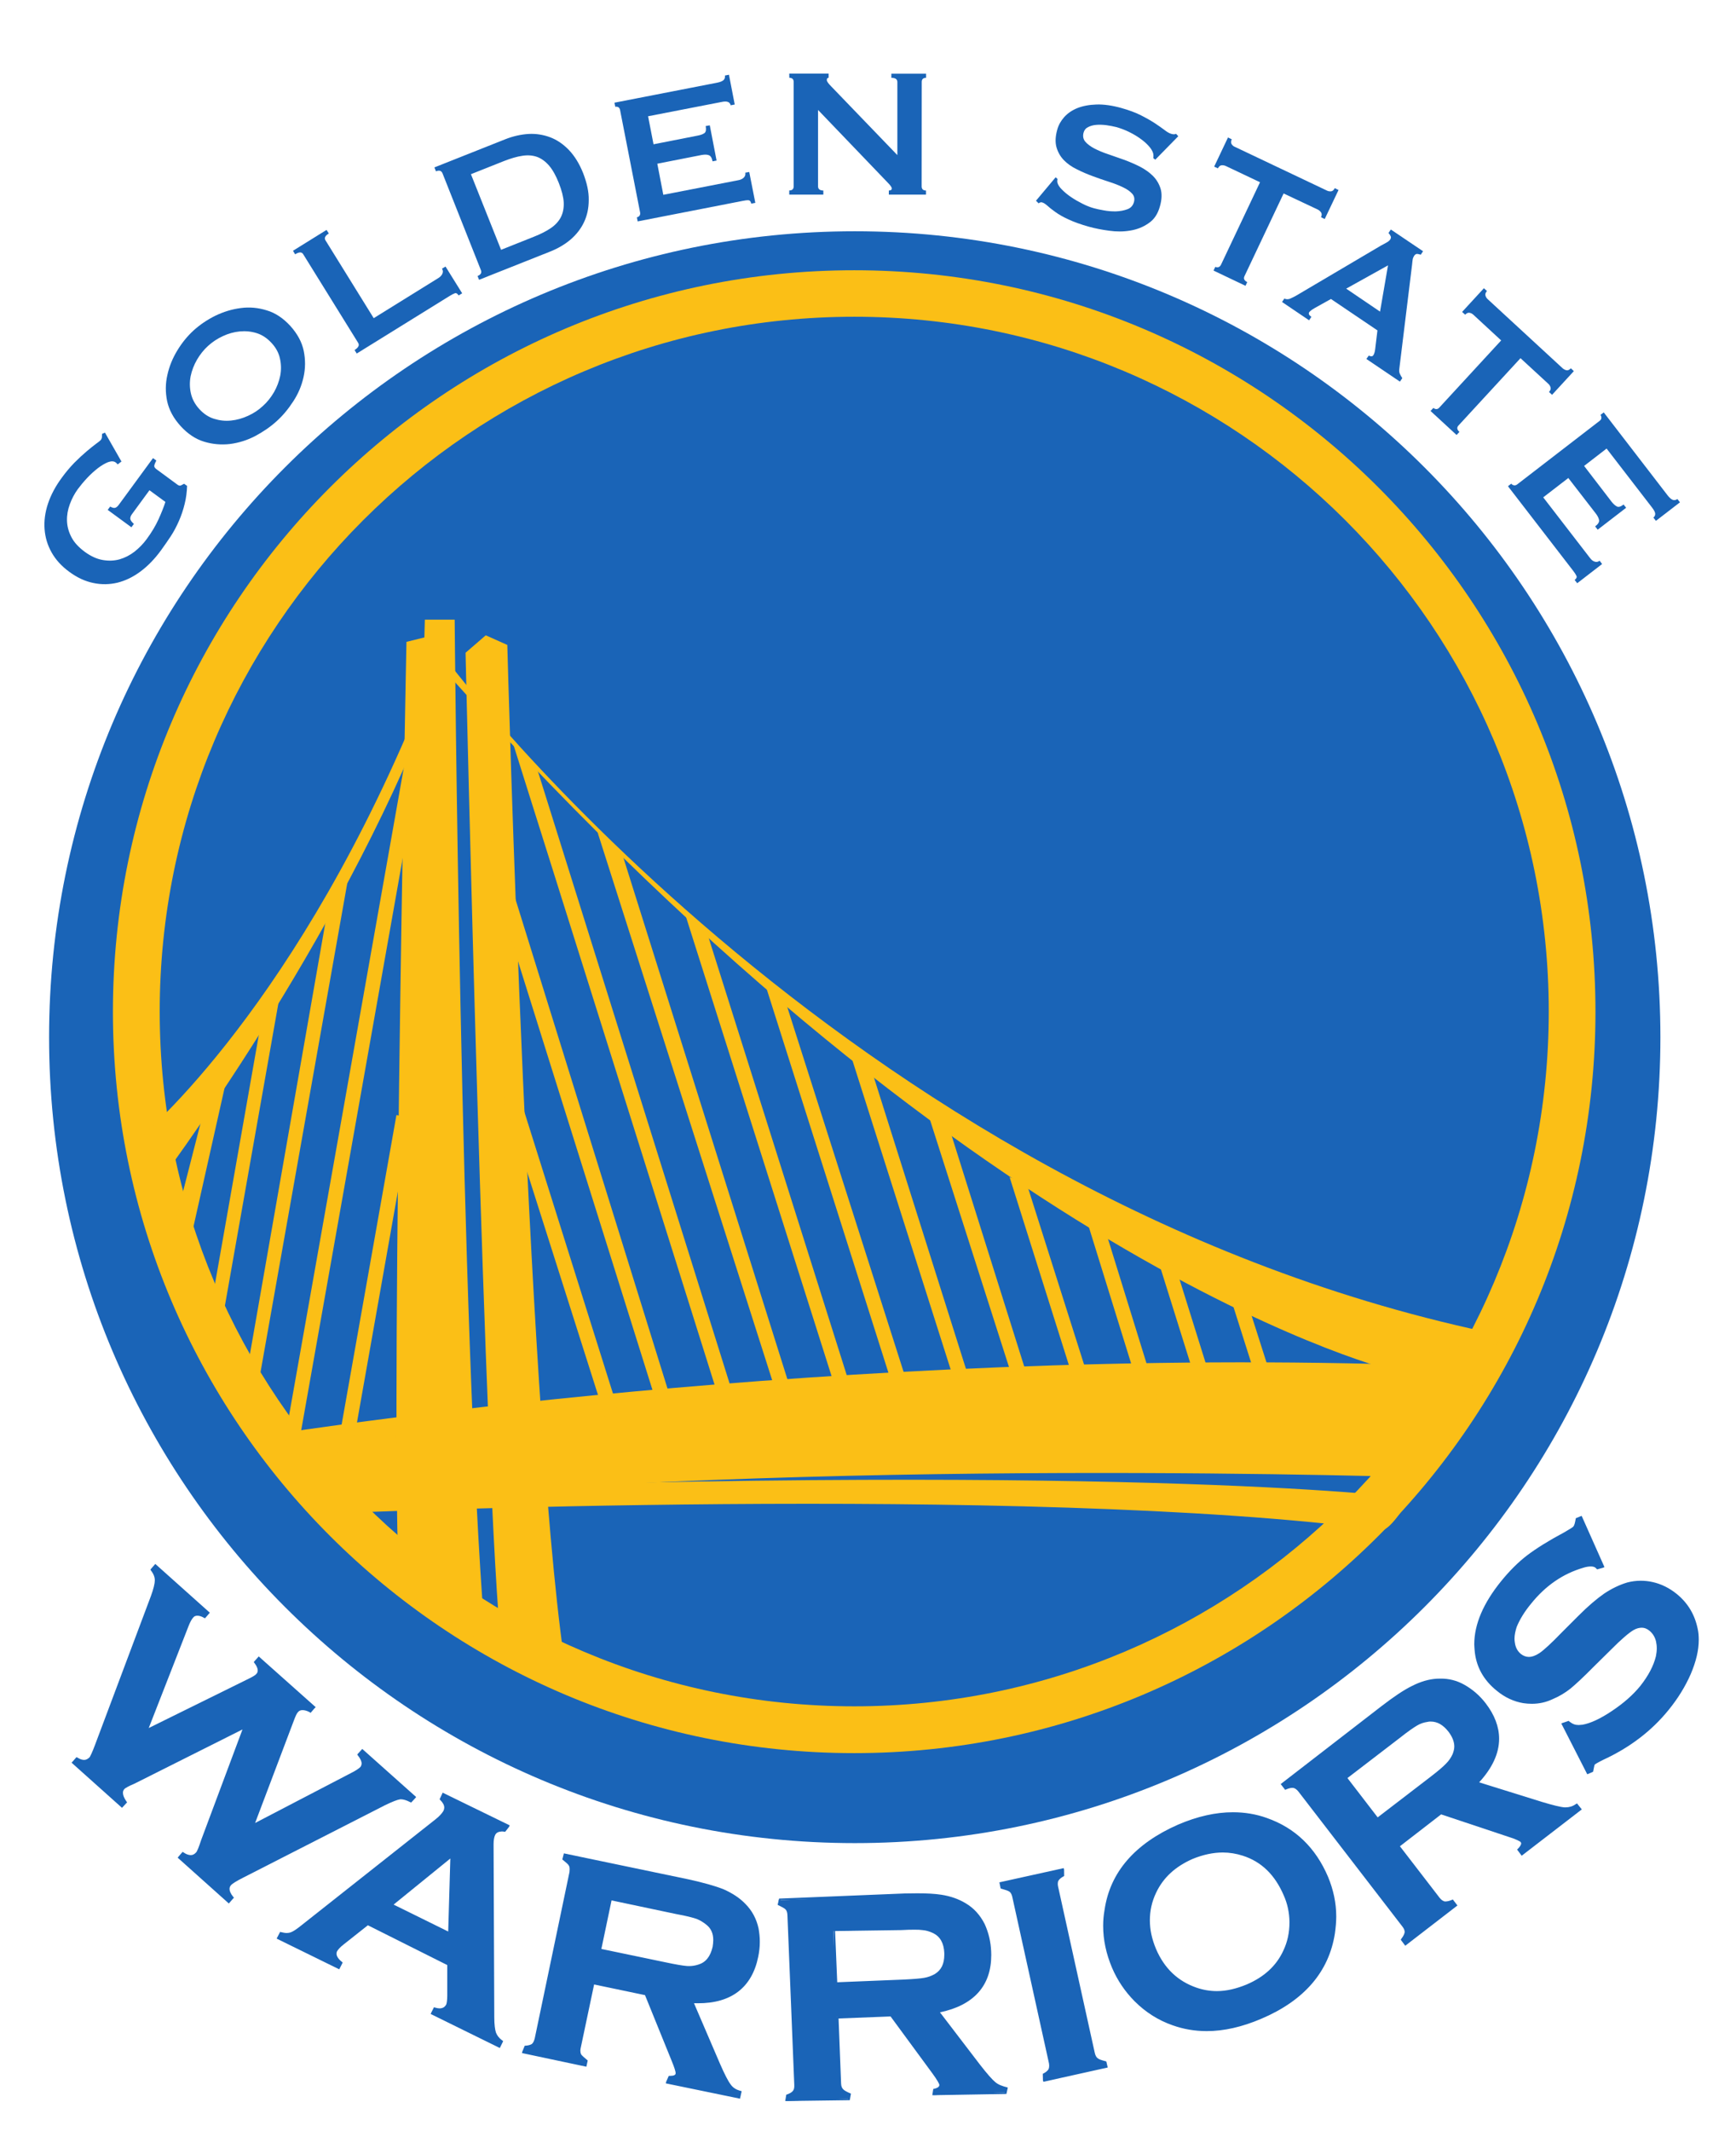 <svg width="22" height="27" viewBox="0 0 22 27" fill="none" xmlns="http://www.w3.org/2000/svg">
<path d="M3.106 21.869L1.693 22.58C1.617 22.612 1.571 22.636 1.56 22.651C1.522 22.695 1.531 22.755 1.583 22.832L1.543 22.878L0.931 22.332L0.971 22.286C1.043 22.331 1.103 22.328 1.147 22.276C1.161 22.262 1.183 22.209 1.22 22.117L1.927 20.228C1.964 20.135 1.979 20.067 1.979 20.021C1.979 19.979 1.964 19.934 1.928 19.888L1.969 19.844L2.629 20.434L2.59 20.477C2.519 20.44 2.467 20.44 2.428 20.482C2.41 20.503 2.39 20.541 2.369 20.593L1.847 21.934L3.157 21.287C3.212 21.259 3.248 21.238 3.259 21.225C3.298 21.181 3.292 21.126 3.238 21.058L3.28 21.014L3.969 21.631L3.93 21.676C3.851 21.636 3.792 21.639 3.756 21.681C3.741 21.697 3.725 21.732 3.703 21.786L3.192 23.137L4.451 22.485C4.514 22.453 4.558 22.423 4.578 22.4C4.614 22.358 4.605 22.302 4.551 22.23L4.589 22.185L5.243 22.769L5.204 22.813C5.144 22.786 5.099 22.773 5.063 22.779C5.026 22.781 4.962 22.808 4.868 22.856L3.07 23.771C2.983 23.814 2.932 23.846 2.913 23.87C2.871 23.915 2.878 23.973 2.935 24.042L2.896 24.087L2.276 23.534L2.316 23.489C2.39 23.538 2.45 23.537 2.498 23.483C2.511 23.465 2.535 23.411 2.565 23.32L3.106 21.869Z" fill="#1A64B7"/>
<path d="M2.307 23.532L2.896 24.058L2.912 24.041C2.885 24.004 2.871 23.967 2.871 23.933C2.871 23.904 2.881 23.877 2.9 23.855C2.925 23.829 2.977 23.796 3.064 23.752L4.861 22.839C4.957 22.79 5.02 22.763 5.06 22.758C5.068 22.757 5.075 22.757 5.081 22.757C5.115 22.757 5.155 22.767 5.201 22.79L5.217 22.771L4.595 22.213L4.578 22.23C4.607 22.271 4.623 22.308 4.623 22.342C4.623 22.368 4.613 22.393 4.597 22.413C4.572 22.442 4.527 22.469 4.463 22.501L3.158 23.179L3.686 21.779C3.708 21.724 3.726 21.689 3.742 21.669C3.765 21.64 3.798 21.626 3.834 21.627C3.863 21.627 3.895 21.635 3.927 21.65L3.943 21.633L3.284 21.043L3.267 21.06C3.292 21.095 3.306 21.129 3.306 21.162C3.308 21.191 3.296 21.215 3.277 21.236C3.259 21.256 3.225 21.276 3.168 21.305L1.812 21.974L2.353 20.587C2.374 20.532 2.394 20.493 2.418 20.47C2.438 20.442 2.469 20.429 2.502 20.429C2.528 20.429 2.558 20.437 2.587 20.453L2.603 20.434L1.972 19.872L1.957 19.89C1.987 19.933 2.003 19.977 2.003 20.022C2.002 20.073 1.984 20.142 1.95 20.236L1.241 22.123C1.205 22.217 1.183 22.269 1.165 22.29C1.139 22.319 1.105 22.338 1.066 22.338C1.036 22.338 1.01 22.328 0.977 22.312L0.961 22.33L1.544 22.85L1.558 22.832C1.534 22.789 1.518 22.75 1.518 22.713C1.518 22.685 1.53 22.658 1.548 22.637C1.568 22.616 1.611 22.595 1.686 22.56L3.1 21.852L3.146 21.828L2.587 23.326C2.555 23.418 2.534 23.471 2.514 23.496C2.487 23.524 2.453 23.543 2.418 23.543C2.386 23.543 2.355 23.533 2.323 23.515L2.307 23.532ZM2.252 23.536L2.264 23.52L2.314 23.462L2.329 23.471C2.362 23.494 2.393 23.503 2.418 23.503C2.442 23.503 2.463 23.493 2.484 23.47C2.497 23.459 2.52 23.402 2.549 23.313L3.073 21.911L1.704 22.598C1.629 22.629 1.584 22.656 1.577 22.665C1.564 22.679 1.558 22.695 1.558 22.713C1.558 22.742 1.57 22.776 1.602 22.823L1.611 22.835L1.6 22.846L1.546 22.904L0.907 22.332L0.92 22.318L0.969 22.262L0.984 22.269C1.014 22.288 1.042 22.297 1.066 22.297C1.091 22.297 1.112 22.286 1.136 22.263C1.141 22.256 1.17 22.2 1.203 22.11L1.912 20.222C1.946 20.13 1.962 20.06 1.962 20.022C1.962 19.983 1.948 19.943 1.915 19.9L1.906 19.886L1.915 19.875L1.968 19.814L2.659 20.432L2.647 20.446L2.598 20.503L2.582 20.495C2.552 20.477 2.523 20.47 2.502 20.47C2.478 20.47 2.462 20.476 2.447 20.495C2.431 20.513 2.41 20.548 2.39 20.6L1.885 21.893L3.15 21.269C3.205 21.243 3.24 21.22 3.246 21.21C3.262 21.196 3.266 21.18 3.266 21.162C3.266 21.139 3.254 21.108 3.225 21.07L3.216 21.058L3.227 21.044L3.279 20.986L4.001 21.629L3.986 21.643L3.936 21.701L3.924 21.692C3.889 21.674 3.859 21.666 3.834 21.666C3.807 21.666 3.789 21.675 3.774 21.694C3.763 21.705 3.746 21.739 3.726 21.793L3.233 23.096L4.445 22.465C4.508 22.434 4.548 22.406 4.567 22.387C4.578 22.373 4.581 22.36 4.583 22.342C4.583 22.318 4.569 22.283 4.538 22.244L4.527 22.229L4.538 22.216L4.591 22.158L5.274 22.767L5.261 22.783L5.211 22.837L5.198 22.832C5.149 22.806 5.109 22.796 5.081 22.796C5.077 22.796 5.072 22.796 5.067 22.797C5.037 22.801 4.972 22.826 4.877 22.872L3.083 23.788C2.997 23.831 2.945 23.865 2.93 23.881C2.915 23.898 2.909 23.912 2.909 23.933C2.909 23.957 2.922 23.99 2.954 24.03L2.965 24.042L2.952 24.056L2.9 24.116L2.252 23.536Z" fill="#1A64B7"/>
<path d="M5.702 24.501L5.729 23.505L4.954 24.136L5.702 24.501ZM5.692 24.885L4.652 24.377L4.339 24.623C4.297 24.655 4.269 24.686 4.255 24.712C4.233 24.761 4.253 24.814 4.319 24.869L4.291 24.924L3.536 24.552L3.561 24.5C3.611 24.513 3.654 24.514 3.687 24.501C3.721 24.493 3.768 24.462 3.83 24.411L5.534 23.065C5.588 23.022 5.623 22.983 5.639 22.951C5.663 22.899 5.65 22.846 5.597 22.792L5.623 22.739L6.434 23.136L6.406 23.19C6.333 23.176 6.284 23.194 6.262 23.24C6.244 23.273 6.238 23.314 6.238 23.366L6.244 25.556C6.244 25.65 6.254 25.716 6.268 25.756C6.281 25.797 6.312 25.836 6.355 25.866L6.327 25.92L5.486 25.508L5.511 25.454C5.592 25.478 5.645 25.461 5.673 25.404C5.686 25.382 5.69 25.341 5.69 25.283L5.692 24.885Z" fill="#1A64B7"/>
<path d="M4.988 24.13L5.68 24.471L5.707 23.546L4.988 24.13ZM4.916 24.14L5.747 23.462L5.721 24.502L5.719 24.533L4.916 24.14ZM5.511 25.497L6.316 25.893L6.326 25.872C6.289 25.841 6.262 25.804 6.247 25.764C6.231 25.718 6.225 25.65 6.225 25.556L6.216 23.372C6.214 23.368 6.216 23.366 6.216 23.366C6.216 23.31 6.222 23.266 6.242 23.23C6.261 23.186 6.306 23.165 6.361 23.165C6.376 23.165 6.391 23.166 6.387 23.181L6.404 23.144L5.631 22.764L5.619 22.789C5.652 22.823 5.668 22.863 5.668 22.901C5.668 22.921 5.664 22.941 5.656 22.959C5.636 22.998 5.601 23.037 5.545 23.08L3.841 24.425C3.778 24.477 3.731 24.507 3.692 24.521C3.673 24.527 3.653 24.529 3.633 24.529C3.615 24.529 3.592 24.527 3.571 24.521L3.559 24.543L4.281 24.896L4.291 24.873C4.249 24.835 4.226 24.795 4.224 24.753C4.224 24.734 4.229 24.72 4.236 24.703C4.251 24.674 4.281 24.642 4.326 24.606L4.659 24.358L5.698 24.867L5.69 24.885H5.709L5.708 25.283C5.708 25.343 5.704 25.385 5.689 25.413C5.667 25.459 5.624 25.485 5.573 25.483C5.557 25.483 5.539 25.482 5.52 25.477L5.511 25.497ZM5.458 25.516L5.465 25.499L5.5 25.43L5.513 25.435C5.538 25.442 5.557 25.445 5.573 25.445C5.613 25.443 5.636 25.429 5.655 25.396C5.662 25.378 5.668 25.339 5.668 25.283V24.896L4.662 24.392L4.351 24.638C4.309 24.671 4.284 24.7 4.272 24.721C4.266 24.732 4.265 24.742 4.265 24.753C4.265 24.781 4.284 24.816 4.33 24.853L4.342 24.863L4.336 24.878L4.299 24.95L3.506 24.561L3.515 24.543L3.55 24.476L3.567 24.48C3.589 24.485 3.612 24.49 3.633 24.49C3.65 24.49 3.667 24.487 3.68 24.483C3.71 24.474 3.755 24.445 3.818 24.394L5.52 23.049C5.572 23.008 5.604 22.97 5.62 22.942C5.627 22.927 5.63 22.914 5.63 22.901C5.63 22.871 5.614 22.84 5.581 22.807L5.571 22.795L5.577 22.783L5.61 22.712L6.459 23.126L6.452 23.144L6.402 23.208C6.387 23.206 6.372 23.203 6.361 23.203C6.314 23.206 6.29 23.219 6.275 23.248C6.262 23.275 6.255 23.314 6.255 23.366H6.243L6.255 23.366L6.264 25.556C6.264 25.648 6.273 25.714 6.285 25.751C6.299 25.787 6.323 25.821 6.364 25.85L6.376 25.859L6.369 25.876L6.334 25.947L5.458 25.516Z" fill="#1A64B7"/>
<path d="M7.599 24.709L8.44 24.883C8.564 24.909 8.651 24.923 8.705 24.926C8.757 24.93 8.808 24.926 8.854 24.909C8.958 24.88 9.024 24.799 9.051 24.669C9.078 24.538 9.05 24.44 8.968 24.371C8.928 24.337 8.885 24.311 8.837 24.294C8.789 24.277 8.704 24.255 8.576 24.23L7.735 24.052L7.599 24.709ZM7.512 25.118L7.341 25.947C7.331 25.982 7.336 26.012 7.349 26.035C7.362 26.06 7.389 26.081 7.429 26.102L7.416 26.16L6.639 25.995L6.651 25.938C6.699 25.936 6.73 25.926 6.752 25.911C6.773 25.894 6.789 25.868 6.798 25.832L7.237 23.719C7.246 23.685 7.243 23.651 7.229 23.628C7.218 23.607 7.19 23.584 7.148 23.562L7.16 23.505L8.719 23.83C8.908 23.869 9.058 23.912 9.165 23.957C9.272 24.004 9.361 24.061 9.433 24.133C9.515 24.216 9.57 24.32 9.594 24.437C9.618 24.551 9.618 24.668 9.591 24.787C9.508 25.193 9.231 25.384 8.765 25.359L9.105 26.149C9.165 26.286 9.21 26.378 9.243 26.42C9.276 26.463 9.321 26.493 9.378 26.507L9.364 26.566L8.464 26.379L8.475 26.32C8.54 26.324 8.576 26.308 8.582 26.274C8.587 26.251 8.568 26.193 8.53 26.096L8.178 25.256L7.512 25.118Z" fill="#1A64B7"/>
<path d="M8.442 24.863C8.565 24.889 8.653 24.904 8.704 24.908C8.715 24.908 8.724 24.909 8.734 24.909C8.773 24.909 8.812 24.902 8.847 24.891C8.943 24.863 9.002 24.79 9.031 24.665C9.036 24.636 9.039 24.604 9.039 24.578C9.039 24.495 9.01 24.432 8.954 24.387C8.914 24.354 8.874 24.33 8.83 24.312C8.785 24.296 8.698 24.273 8.57 24.25L7.75 24.077L7.621 24.692L8.442 24.863ZM8.703 24.946C8.646 24.942 8.558 24.928 8.433 24.902L7.594 24.727L7.575 24.723L7.718 24.029L8.579 24.21C8.706 24.236 8.795 24.258 8.843 24.275C8.893 24.293 8.939 24.32 8.979 24.355C9.044 24.41 9.078 24.486 9.078 24.578C9.078 24.608 9.077 24.639 9.069 24.674C9.04 24.807 8.97 24.897 8.861 24.93C8.82 24.941 8.777 24.946 8.734 24.946C8.724 24.946 8.713 24.946 8.703 24.946ZM8.487 26.363L9.349 26.542L9.351 26.522C9.302 26.505 9.259 26.474 9.228 26.433C9.191 26.386 9.146 26.294 9.087 26.156L8.734 25.337L8.765 25.339C8.792 25.34 8.817 25.341 8.843 25.341C9.256 25.339 9.491 25.158 9.572 24.782C9.584 24.721 9.59 24.661 9.59 24.602C9.59 24.548 9.586 24.494 9.573 24.441C9.548 24.327 9.497 24.228 9.419 24.147C9.349 24.077 9.263 24.021 9.157 23.976C9.052 23.931 8.905 23.889 8.716 23.849L7.168 23.524L7.157 23.544C7.2 23.567 7.23 23.591 7.246 23.617C7.255 23.639 7.26 23.657 7.26 23.681C7.26 23.696 7.258 23.709 7.258 23.725L6.815 25.836C6.806 25.875 6.79 25.905 6.763 25.927C6.737 25.947 6.7 25.956 6.67 25.942L6.662 25.981L7.407 26.138L7.419 26.119C7.378 26.097 7.347 26.075 7.329 26.045C7.32 26.027 7.315 26.005 7.315 25.982C7.315 25.97 7.318 25.955 7.32 25.942L7.492 25.115L7.498 25.096L8.196 25.25L8.547 26.09C8.581 26.175 8.602 26.233 8.602 26.266V26.278C8.59 26.323 8.547 26.341 8.49 26.34L8.487 26.363ZM8.438 26.395L8.442 26.375L8.475 26.3H8.49C8.542 26.3 8.558 26.288 8.562 26.272V26.266C8.563 26.245 8.545 26.19 8.51 26.105L8.174 25.277L7.529 25.142L7.358 25.952C7.356 25.963 7.355 25.973 7.355 25.982C7.355 26 7.358 26.013 7.364 26.027C7.376 26.044 7.399 26.064 7.448 26.105L7.431 26.184L6.615 26.011L6.619 25.993L6.65 25.918C6.694 25.917 6.723 25.907 6.74 25.896C6.756 25.883 6.767 25.86 6.776 25.828L7.217 23.717C7.218 23.703 7.219 23.69 7.219 23.681C7.219 23.663 7.217 23.648 7.21 23.639C7.203 23.62 7.178 23.601 7.126 23.558L7.146 23.481L8.724 23.81C8.914 23.852 9.062 23.893 9.172 23.937C9.281 23.986 9.373 24.045 9.445 24.12C9.531 24.206 9.587 24.311 9.613 24.432C9.623 24.488 9.629 24.544 9.629 24.602C9.629 24.663 9.622 24.727 9.609 24.79C9.53 25.182 9.266 25.382 8.843 25.38C8.828 25.38 8.812 25.38 8.795 25.38L9.122 26.141C9.181 26.277 9.228 26.368 9.259 26.408C9.288 26.45 9.328 26.474 9.38 26.489L9.399 26.494L9.395 26.512L9.378 26.589L8.438 26.395Z" fill="#1A64B7"/>
<path d="M10.587 25.134L11.445 25.1C11.572 25.096 11.661 25.087 11.711 25.078C11.765 25.068 11.812 25.052 11.854 25.026C11.947 24.971 11.991 24.877 11.986 24.744C11.979 24.612 11.931 24.52 11.834 24.473C11.787 24.451 11.74 24.438 11.688 24.433C11.638 24.427 11.548 24.427 11.419 24.433L10.561 24.465L10.587 25.134ZM10.603 25.552L10.638 26.398C10.638 26.436 10.65 26.463 10.668 26.484C10.686 26.503 10.719 26.517 10.761 26.527L10.764 26.588L9.97 26.618L9.967 26.558C10.012 26.543 10.043 26.527 10.06 26.506C10.076 26.486 10.084 26.458 10.082 26.42L9.997 24.265C9.995 24.226 9.985 24.198 9.967 24.178C9.949 24.159 9.917 24.143 9.872 24.132L9.87 24.074L11.462 24.011C11.656 24.002 11.81 24.006 11.925 24.026C12.038 24.044 12.138 24.078 12.226 24.131C12.327 24.192 12.405 24.277 12.457 24.387C12.507 24.491 12.534 24.604 12.541 24.727C12.556 25.14 12.335 25.393 11.877 25.481L12.4 26.166C12.49 26.286 12.556 26.362 12.6 26.396C12.64 26.431 12.691 26.448 12.751 26.45V26.508L11.834 26.543L11.831 26.486C11.892 26.472 11.923 26.45 11.923 26.415C11.923 26.392 11.889 26.34 11.828 26.256L11.283 25.527L10.603 25.552Z" fill="#1A64B7"/>
<path d="M11.422 24.453L10.583 24.465L10.61 25.114L11.447 25.08C11.574 25.074 11.662 25.067 11.712 25.058C11.76 25.05 11.806 25.033 11.848 25.009C11.927 24.96 11.967 24.883 11.967 24.765C11.967 24.76 11.967 24.75 11.967 24.745C11.962 24.617 11.913 24.535 11.827 24.492C11.782 24.471 11.736 24.456 11.689 24.453C11.665 24.449 11.631 24.448 11.588 24.448C11.54 24.448 11.487 24.449 11.422 24.453ZM10.589 25.134H10.57L10.563 24.447L11.419 24.411C11.485 24.408 11.54 24.408 11.588 24.408C11.631 24.408 11.666 24.41 11.692 24.411C11.744 24.417 11.796 24.433 11.844 24.456C11.947 24.505 12.003 24.605 12.008 24.745V24.765C12.008 24.891 11.961 24.987 11.867 25.042C11.823 25.07 11.772 25.089 11.719 25.098C11.665 25.106 11.575 25.114 11.45 25.12L10.589 25.152V25.134ZM9.971 26.599L10.748 26.587L10.76 26.546C10.713 26.538 10.681 26.522 10.657 26.497C10.632 26.472 10.621 26.438 10.619 26.398L10.587 25.553L10.606 25.552V25.532L11.301 25.516L11.845 26.243C11.904 26.321 11.934 26.368 11.935 26.416H11.944C11.944 26.465 11.9 26.493 11.854 26.485L11.835 26.525L12.734 26.508L12.753 26.468C12.688 26.466 12.635 26.448 12.588 26.412C12.544 26.375 12.479 26.297 12.384 26.178L11.844 25.469L11.876 25.464C12.312 25.375 12.521 25.15 12.523 24.768C12.523 24.755 12.523 24.741 12.521 24.727C12.516 24.607 12.49 24.495 12.44 24.394C12.39 24.288 12.314 24.208 12.219 24.148C12.135 24.098 12.035 24.062 11.925 24.045C11.844 24.032 11.744 24.026 11.624 24.026C11.574 24.026 11.521 24.029 11.465 24.03L9.891 24.073L9.879 24.114C9.926 24.124 9.959 24.141 9.984 24.163C10.006 24.187 10.018 24.222 10.018 24.264L10.104 26.422V26.428C10.104 26.463 10.096 26.495 10.077 26.519C10.057 26.543 10.022 26.563 9.989 26.558L9.971 26.599ZM9.964 26.539C10.006 26.525 10.034 26.508 10.045 26.494C10.059 26.48 10.066 26.458 10.066 26.428C10.066 26.427 10.064 26.423 10.066 26.42L9.979 24.265C9.978 24.23 9.969 24.205 9.956 24.192C9.941 24.176 9.912 24.161 9.855 24.133L9.873 24.054L11.464 23.989C11.519 23.988 11.574 23.987 11.624 23.987C11.744 23.987 11.845 23.992 11.928 24.005C12.046 24.023 12.148 24.059 12.239 24.114C12.344 24.176 12.422 24.265 12.479 24.377C12.528 24.485 12.556 24.601 12.561 24.726C12.562 24.741 12.562 24.755 12.562 24.768C12.563 25.157 12.342 25.405 11.912 25.495L12.416 26.154C12.508 26.273 12.576 26.349 12.613 26.379C12.652 26.412 12.696 26.428 12.772 26.448L12.754 26.529L11.815 26.545L11.827 26.466C11.888 26.454 11.904 26.435 11.904 26.416C11.906 26.416 11.906 26.415 11.904 26.414C11.904 26.401 11.874 26.347 11.815 26.267L11.286 25.547L10.627 25.573L10.659 26.397C10.66 26.432 10.67 26.454 10.686 26.47C10.7 26.485 10.725 26.5 10.784 26.525L10.769 26.608L9.951 26.619L9.964 26.539Z" fill="#1A64B7"/>
<path d="M13.31 26.134L12.846 24.027C12.838 23.991 12.823 23.965 12.802 23.95C12.782 23.934 12.748 23.924 12.699 23.922L12.688 23.864L13.464 23.693L13.478 23.75C13.437 23.771 13.408 23.793 13.396 23.817C13.383 23.842 13.382 23.872 13.39 23.909L13.855 26.013C13.861 26.052 13.878 26.078 13.901 26.095C13.922 26.112 13.956 26.12 14 26.122L14.014 26.18L13.236 26.351L13.223 26.292C13.265 26.272 13.293 26.248 13.306 26.224C13.318 26.201 13.32 26.171 13.31 26.134Z" fill="#1A64B7"/>
<path d="M13.335 26.175C13.335 26.197 13.331 26.218 13.322 26.234C13.306 26.263 13.277 26.288 13.244 26.288L13.252 26.326L13.997 26.162L14 26.141C13.953 26.139 13.916 26.131 13.888 26.112C13.86 26.092 13.842 26.058 13.835 26.018L13.372 23.912C13.367 23.896 13.364 23.88 13.364 23.867C13.364 23.845 13.37 23.824 13.378 23.807C13.395 23.777 13.425 23.755 13.459 23.755L13.449 23.717L12.705 23.88L12.703 23.902C12.752 23.905 12.79 23.912 12.815 23.933C12.842 23.954 12.858 23.985 12.867 24.021L13.331 26.129C13.334 26.145 13.335 26.16 13.335 26.175ZM13.217 26.356L13.215 26.274C13.255 26.255 13.277 26.233 13.288 26.216C13.293 26.205 13.296 26.19 13.296 26.175C13.296 26.164 13.295 26.15 13.293 26.139L12.828 24.03C12.821 23.998 12.807 23.976 12.792 23.966C12.774 23.954 12.745 23.944 12.681 23.926L12.665 23.848L13.48 23.668L13.485 23.687L13.486 23.768C13.448 23.787 13.424 23.809 13.414 23.826C13.407 23.837 13.405 23.852 13.405 23.867C13.405 23.877 13.406 23.889 13.409 23.902L13.874 26.009C13.882 26.044 13.895 26.066 13.913 26.078C13.93 26.092 13.959 26.101 14.02 26.117L14.038 26.194L13.223 26.375L13.217 26.356Z" fill="#1A64B7"/>
<path d="M15.106 23.533C14.881 23.628 14.724 23.774 14.632 23.97C14.524 24.202 14.524 24.446 14.629 24.7C14.739 24.954 14.914 25.12 15.157 25.202C15.362 25.27 15.577 25.256 15.803 25.16C16.029 25.065 16.189 24.919 16.279 24.723C16.333 24.606 16.36 24.48 16.358 24.346C16.356 24.228 16.332 24.114 16.285 24.004C16.173 23.74 15.995 23.569 15.755 23.491C15.547 23.426 15.333 23.439 15.106 23.533ZM14.935 23.136C15.342 22.962 15.713 22.934 16.049 23.052C16.399 23.176 16.653 23.419 16.809 23.786C16.906 24.011 16.933 24.245 16.895 24.494C16.82 24.974 16.511 25.33 15.972 25.56C15.568 25.733 15.196 25.758 14.864 25.64C14.684 25.578 14.528 25.478 14.393 25.343C14.271 25.22 14.177 25.08 14.108 24.92C14.008 24.686 13.977 24.446 14.014 24.199C14.086 23.73 14.393 23.375 14.935 23.136Z" fill="#1A64B7"/>
<path d="M14.651 23.98C14.597 24.093 14.572 24.209 14.572 24.329C14.572 24.446 14.597 24.566 14.65 24.692C14.756 24.94 14.929 25.102 15.165 25.183C15.25 25.212 15.335 25.226 15.422 25.226C15.543 25.226 15.668 25.196 15.799 25.142C16.021 25.047 16.175 24.905 16.263 24.714C16.316 24.603 16.341 24.485 16.341 24.356V24.346C16.339 24.23 16.316 24.119 16.268 24.012C16.156 23.752 15.986 23.587 15.751 23.511C15.667 23.484 15.581 23.47 15.497 23.47C15.373 23.47 15.245 23.498 15.115 23.551C14.896 23.647 14.742 23.787 14.651 23.98ZM15.152 25.22C14.904 25.138 14.723 24.965 14.614 24.708C14.557 24.579 14.531 24.453 14.531 24.329C14.531 24.203 14.559 24.081 14.617 23.962C14.71 23.762 14.873 23.612 15.098 23.515C15.233 23.457 15.367 23.431 15.497 23.431C15.585 23.431 15.675 23.446 15.761 23.473C16.009 23.551 16.191 23.728 16.306 23.997C16.353 24.107 16.378 24.224 16.379 24.351V24.356C16.379 24.49 16.353 24.616 16.3 24.73C16.208 24.931 16.044 25.081 15.815 25.178C15.68 25.235 15.549 25.264 15.422 25.264C15.329 25.264 15.239 25.248 15.152 25.22ZM14.946 23.154C14.406 23.393 14.106 23.74 14.037 24.202C14.024 24.266 14.02 24.334 14.02 24.397C14.02 24.573 14.057 24.744 14.128 24.912C14.195 25.069 14.288 25.209 14.408 25.328C14.543 25.461 14.697 25.56 14.873 25.62C15.006 25.668 15.146 25.692 15.293 25.692C15.504 25.692 15.729 25.642 15.966 25.542C16.503 25.312 16.803 24.963 16.876 24.489C16.888 24.418 16.892 24.349 16.892 24.281C16.892 24.113 16.86 23.95 16.793 23.793C16.639 23.432 16.389 23.194 16.042 23.072C15.908 23.023 15.77 23 15.625 23C15.412 23 15.186 23.052 14.946 23.152V23.154ZM14.86 25.659C14.679 25.596 14.518 25.494 14.379 25.355C14.258 25.233 14.161 25.091 14.092 24.929C14.019 24.755 13.98 24.579 13.98 24.397C13.98 24.331 13.986 24.264 13.998 24.196C14.068 23.719 14.382 23.358 14.929 23.117C15.174 23.012 15.406 22.96 15.625 22.96C15.774 22.96 15.92 22.984 16.055 23.033C16.412 23.158 16.672 23.408 16.83 23.778C16.897 23.94 16.934 24.107 16.934 24.281C16.934 24.351 16.927 24.422 16.917 24.495C16.841 24.983 16.527 25.346 15.983 25.577C15.739 25.681 15.509 25.733 15.293 25.733C15.141 25.733 14.997 25.708 14.86 25.659Z" fill="#1A64B7"/>
<path d="M17.457 23.054L18.135 22.531C18.236 22.453 18.305 22.395 18.342 22.358C18.377 22.319 18.407 22.278 18.426 22.231C18.47 22.134 18.451 22.032 18.371 21.926C18.288 21.821 18.195 21.777 18.089 21.794C18.038 21.802 17.991 21.819 17.946 21.845C17.904 21.871 17.83 21.922 17.727 22.002L17.048 22.525L17.457 23.054ZM17.711 23.386L18.229 24.057C18.249 24.085 18.276 24.103 18.302 24.108C18.329 24.114 18.363 24.107 18.405 24.09L18.441 24.137L17.811 24.622L17.775 24.576C17.802 24.536 17.817 24.506 17.819 24.48C17.822 24.453 17.81 24.425 17.789 24.394L16.469 22.689C16.447 22.657 16.422 22.64 16.396 22.634C16.37 22.631 16.334 22.636 16.293 22.652L16.256 22.606L17.517 21.632C17.672 21.513 17.802 21.428 17.904 21.376C18.008 21.326 18.109 21.294 18.211 21.288C18.329 21.28 18.441 21.304 18.546 21.361C18.647 21.417 18.737 21.495 18.813 21.591C19.064 21.921 19.031 22.255 18.708 22.592L19.53 22.848C19.674 22.89 19.773 22.915 19.826 22.919C19.879 22.921 19.931 22.907 19.979 22.875L20.015 22.921L19.288 23.484L19.252 23.436C19.296 23.391 19.307 23.353 19.285 23.325C19.272 23.306 19.214 23.282 19.116 23.251L18.248 22.972L17.711 23.386Z" fill="#1A64B7"/>
<path d="M18.092 21.815C18.045 21.822 18 21.836 17.959 21.861C17.916 21.886 17.84 21.938 17.741 22.017L17.076 22.527L17.459 23.025L18.125 22.514C18.224 22.438 18.292 22.38 18.327 22.342C18.363 22.306 18.389 22.267 18.409 22.223C18.421 22.191 18.43 22.16 18.43 22.127C18.43 22.068 18.406 22.005 18.356 21.939C18.287 21.852 18.215 21.811 18.131 21.811C18.119 21.811 18.105 21.811 18.092 21.815ZM17.021 22.522L17.715 21.983C17.818 21.907 17.892 21.852 17.936 21.828C17.983 21.799 18.034 21.783 18.086 21.777C18.103 21.772 18.119 21.771 18.131 21.771C18.23 21.771 18.314 21.819 18.387 21.914C18.44 21.986 18.47 22.056 18.47 22.127C18.47 22.167 18.462 22.205 18.445 22.24C18.424 22.288 18.394 22.332 18.356 22.372C18.318 22.409 18.249 22.469 18.148 22.546L17.469 23.071L17.451 23.083L17.021 22.522ZM17.817 24.593L18.415 24.133L18.399 24.113C18.369 24.123 18.345 24.128 18.321 24.128C18.314 24.128 18.308 24.128 18.299 24.127C18.266 24.121 18.239 24.101 18.215 24.069L17.698 23.398L17.684 23.382L18.257 22.953L19.124 23.23C19.224 23.265 19.278 23.286 19.301 23.313C19.312 23.325 19.316 23.339 19.316 23.354C19.316 23.382 19.301 23.409 19.278 23.436L19.291 23.456L19.988 22.919L19.974 22.901C19.932 22.924 19.886 22.937 19.84 22.937C19.837 22.937 19.832 22.938 19.825 22.937C19.768 22.934 19.671 22.911 19.524 22.866L18.671 22.601L18.694 22.579C18.872 22.39 18.959 22.208 18.959 22.029C18.959 21.888 18.905 21.747 18.797 21.606C18.722 21.51 18.634 21.434 18.54 21.379C18.448 21.328 18.356 21.305 18.257 21.305C18.242 21.305 18.23 21.305 18.215 21.305C18.114 21.315 18.016 21.343 17.914 21.395C17.811 21.445 17.684 21.528 17.53 21.647L16.285 22.61L16.299 22.628C16.329 22.617 16.353 22.613 16.378 22.613C16.386 22.613 16.394 22.614 16.4 22.615C16.434 22.621 16.461 22.643 16.488 22.676L17.805 24.384C17.827 24.413 17.84 24.445 17.84 24.476V24.48C17.839 24.512 17.823 24.54 17.801 24.575L17.817 24.593ZM17.797 24.636L17.752 24.576L17.759 24.563C17.787 24.527 17.799 24.498 17.801 24.479V24.476C17.801 24.456 17.792 24.433 17.772 24.408L16.457 22.701C16.434 22.671 16.412 22.657 16.392 22.652C16.388 22.652 16.384 22.651 16.378 22.651C16.357 22.651 16.331 22.657 16.299 22.671L16.286 22.676L16.278 22.665L16.23 22.603L17.506 21.617C17.661 21.498 17.789 21.411 17.896 21.359C18.002 21.305 18.107 21.274 18.21 21.268C18.226 21.267 18.242 21.267 18.257 21.267C18.361 21.266 18.462 21.291 18.556 21.344C18.66 21.402 18.752 21.481 18.828 21.58C18.94 21.726 18.998 21.877 18.998 22.029C18.998 22.214 18.912 22.399 18.745 22.581L19.537 22.828C19.68 22.871 19.778 22.895 19.827 22.898H19.84C19.886 22.898 19.929 22.886 19.968 22.858L19.986 22.848L19.996 22.862L20.046 22.924L19.284 23.511L19.273 23.496L19.226 23.433L19.237 23.422C19.265 23.393 19.278 23.369 19.278 23.354C19.278 23.349 19.273 23.343 19.271 23.338C19.266 23.33 19.209 23.299 19.112 23.27L18.263 22.987L17.741 23.391L18.244 24.044C18.266 24.071 18.285 24.084 18.308 24.09C18.309 24.09 18.314 24.09 18.321 24.09C18.34 24.09 18.367 24.084 18.398 24.071L18.412 24.065L18.421 24.078L18.47 24.141L17.809 24.651L17.797 24.636Z" fill="#1A64B7"/>
<path d="M20.034 19.23L20.307 19.845L20.253 19.867C20.242 19.858 20.235 19.851 20.232 19.846C20.198 19.82 20.139 19.819 20.055 19.845C19.796 19.919 19.573 20.073 19.385 20.304C19.303 20.408 19.242 20.507 19.205 20.607C19.175 20.68 19.168 20.75 19.177 20.817C19.188 20.883 19.215 20.935 19.262 20.971C19.336 21.032 19.422 21.026 19.522 20.959C19.573 20.924 19.671 20.835 19.807 20.695L20.017 20.485C20.14 20.362 20.248 20.27 20.34 20.207C20.434 20.143 20.528 20.097 20.625 20.07C20.728 20.042 20.833 20.041 20.941 20.066C21.05 20.088 21.146 20.138 21.234 20.208C21.375 20.319 21.46 20.466 21.498 20.644C21.529 20.805 21.499 20.989 21.408 21.199C21.341 21.356 21.247 21.506 21.129 21.652C20.918 21.914 20.646 22.121 20.314 22.277C20.243 22.309 20.205 22.333 20.196 22.342C20.187 22.356 20.181 22.384 20.181 22.427L20.125 22.453L19.813 21.846L19.866 21.819C19.875 21.825 19.882 21.831 19.885 21.834C19.929 21.871 19.987 21.881 20.057 21.871C20.165 21.852 20.29 21.794 20.437 21.693C20.585 21.596 20.706 21.49 20.801 21.371C20.904 21.241 20.972 21.114 21.003 20.987C21.02 20.917 21.022 20.852 21.004 20.79C20.988 20.729 20.958 20.68 20.915 20.644C20.849 20.591 20.773 20.59 20.69 20.636C20.629 20.669 20.531 20.753 20.393 20.892L20.189 21.096C20.052 21.232 19.953 21.326 19.89 21.378C19.824 21.428 19.752 21.472 19.671 21.509C19.556 21.562 19.433 21.579 19.305 21.557C19.191 21.54 19.083 21.49 18.981 21.408C18.814 21.272 18.721 21.102 18.707 20.898C18.685 20.63 18.797 20.346 19.041 20.044C19.142 19.918 19.25 19.811 19.364 19.723C19.48 19.633 19.636 19.535 19.839 19.428C19.904 19.389 19.944 19.365 19.953 19.352C19.969 19.332 19.979 19.298 19.979 19.254L20.034 19.23Z" fill="#1A64B7"/>
<path d="M19.839 21.855L20.136 22.431L20.161 22.428C20.162 22.382 20.166 22.352 20.183 22.329C20.197 22.312 20.232 22.293 20.305 22.26C20.635 22.105 20.903 21.9 21.114 21.64C21.231 21.495 21.324 21.346 21.39 21.192C21.457 21.039 21.488 20.9 21.488 20.775C21.488 20.731 21.487 20.689 21.478 20.647C21.441 20.475 21.357 20.333 21.223 20.223C21.137 20.155 21.041 20.109 20.935 20.084C20.885 20.074 20.837 20.067 20.791 20.067C20.737 20.067 20.684 20.075 20.633 20.088C20.539 20.117 20.442 20.162 20.353 20.223C20.261 20.285 20.152 20.378 20.029 20.502L19.823 20.71C19.683 20.85 19.589 20.938 19.534 20.976C19.479 21.013 19.426 21.033 19.375 21.033C19.33 21.033 19.287 21.018 19.25 20.986C19.199 20.947 19.169 20.889 19.16 20.819C19.155 20.799 19.154 20.781 19.154 20.761C19.154 20.71 19.165 20.655 19.186 20.6C19.224 20.5 19.287 20.397 19.37 20.293C19.561 20.057 19.787 19.902 20.052 19.826C20.092 19.813 20.128 19.807 20.161 19.807C20.194 19.806 20.222 19.813 20.243 19.831C20.251 19.837 20.258 19.844 20.244 19.848L20.282 19.833L20.021 19.252L19.998 19.255C19.998 19.3 19.991 19.337 19.97 19.366C19.953 19.384 19.916 19.405 19.847 19.445C19.646 19.553 19.49 19.651 19.376 19.736C19.265 19.826 19.158 19.93 19.055 20.057C18.832 20.331 18.722 20.59 18.722 20.833C18.722 20.851 18.724 20.875 18.726 20.896C18.743 21.097 18.832 21.258 18.995 21.392C19.093 21.473 19.198 21.519 19.31 21.539C19.344 21.543 19.38 21.546 19.412 21.546C19.499 21.546 19.582 21.527 19.662 21.491C19.743 21.455 19.813 21.411 19.878 21.361C19.939 21.312 20.04 21.219 20.176 21.083L20.381 20.877C20.517 20.74 20.616 20.655 20.68 20.619C20.721 20.595 20.764 20.582 20.806 20.582C20.85 20.581 20.891 20.598 20.927 20.629C20.975 20.666 21.007 20.719 21.024 20.786C21.032 20.817 21.034 20.849 21.034 20.883C21.034 20.918 21.032 20.954 21.023 20.992C20.992 21.123 20.923 21.253 20.819 21.383C20.72 21.504 20.596 21.612 20.449 21.71C20.301 21.811 20.172 21.871 20.061 21.889C20.041 21.892 20.023 21.893 20.007 21.893C19.953 21.893 19.91 21.879 19.873 21.851C19.87 21.848 19.865 21.842 19.873 21.839L19.839 21.855ZM19.786 21.835L19.804 21.828L19.88 21.802C19.887 21.811 19.895 21.816 19.899 21.818C19.929 21.842 19.962 21.855 20.007 21.855C20.021 21.855 20.038 21.851 20.055 21.851C20.156 21.833 20.28 21.776 20.426 21.678C20.572 21.581 20.693 21.476 20.788 21.359C20.888 21.232 20.955 21.107 20.985 20.984C20.992 20.949 20.996 20.915 20.996 20.883C20.996 20.851 20.992 20.823 20.986 20.794C20.971 20.735 20.942 20.692 20.903 20.66C20.87 20.634 20.84 20.622 20.806 20.622C20.774 20.622 20.737 20.631 20.7 20.653C20.645 20.685 20.544 20.77 20.41 20.906L20.203 21.11C20.066 21.249 19.966 21.341 19.903 21.393C19.837 21.445 19.763 21.491 19.679 21.526C19.593 21.567 19.506 21.586 19.412 21.586C19.375 21.586 19.34 21.583 19.305 21.578C19.186 21.558 19.073 21.507 18.97 21.422C18.798 21.285 18.702 21.109 18.687 20.9C18.686 20.877 18.683 20.854 18.683 20.833C18.683 20.578 18.798 20.311 19.024 20.032C19.128 19.904 19.237 19.794 19.352 19.706C19.469 19.617 19.626 19.519 19.83 19.41C19.895 19.373 19.936 19.346 19.939 19.34C19.951 19.326 19.959 19.298 19.97 19.235L20.026 19.212L20.044 19.205L20.333 19.854L20.316 19.862L20.24 19.883C20.227 19.871 20.224 19.866 20.219 19.862C20.206 19.852 20.187 19.846 20.161 19.846C20.133 19.846 20.099 19.851 20.063 19.863C19.808 19.938 19.587 20.088 19.402 20.319C19.32 20.418 19.259 20.518 19.22 20.614C19.204 20.665 19.193 20.715 19.193 20.761C19.193 20.779 19.195 20.796 19.198 20.814C19.207 20.877 19.234 20.921 19.273 20.954C19.306 20.98 19.34 20.992 19.375 20.992C19.414 20.992 19.461 20.976 19.51 20.943C19.561 20.909 19.656 20.823 19.793 20.681L20.001 20.473C20.125 20.348 20.236 20.255 20.329 20.19C20.425 20.126 20.522 20.079 20.622 20.049C20.677 20.035 20.733 20.027 20.791 20.027C20.842 20.027 20.892 20.032 20.945 20.044C21.056 20.069 21.156 20.12 21.246 20.192C21.39 20.308 21.479 20.458 21.515 20.639C21.525 20.683 21.528 20.729 21.528 20.775C21.528 20.909 21.494 21.05 21.427 21.208C21.359 21.364 21.265 21.518 21.145 21.665C20.931 21.929 20.656 22.139 20.321 22.294C20.253 22.327 20.212 22.353 20.211 22.355C20.206 22.358 20.201 22.387 20.189 22.447L20.115 22.479L19.786 21.835Z" fill="#1A64B7"/>
<path d="M21.042 13.141C21.042 18.779 16.471 23.351 10.833 23.351C5.192 23.351 0.622 18.779 0.622 13.141C0.622 7.502 5.192 2.93 10.833 2.93C16.471 2.93 21.042 7.502 21.042 13.141Z" fill="#1A64B7"/>
<path d="M10.826 21.618C5.965 21.618 2.024 17.677 2.024 12.815C2.024 7.954 5.965 4.013 10.826 4.013C15.687 4.013 19.627 7.954 19.627 12.815C19.627 17.677 15.687 21.618 10.826 21.618ZM10.825 3.424C5.637 3.424 1.431 7.628 1.431 12.818C1.431 18.006 5.637 22.211 10.825 22.211C16.013 22.211 20.219 18.006 20.219 12.818C20.219 7.628 16.013 3.424 10.825 3.424Z" fill="#FBBF16"/>
<path d="M5.663 8.367C5.663 8.367 10.897 15.361 19.219 16.953L17.718 17.383C17.718 17.383 12.516 16.179 5.703 8.573" fill="#FBBF16"/>
<path d="M3.194 18.214C3.194 18.214 9.966 17.098 17.431 17.28L18.926 16.959L18.119 18.721C18.119 18.721 10.242 18.451 4.408 19.063C3.368 18.92 3.505 18.54 3.505 18.54L3.194 18.214Z" fill="#FBBF16"/>
<path d="M4.197 19.174C4.197 19.174 13.024 18.79 17.504 19.385C17.622 19.4 17.867 18.981 17.867 18.981C17.867 18.981 14.616 18.532 4.664 18.879C3.05 18.936 4.197 19.174 4.197 19.174Z" fill="#FBBF16"/>
<path d="M5.233 9.123C3.622 12.936 1.722 14.458 1.722 14.458L1.831 15.226C1.831 15.226 3.927 12.508 5.233 9.47C5.954 7.792 5.233 9.123 5.233 9.123Z" fill="#FBBF16"/>
<path d="M5.378 8.076L5.151 8.132C5.151 8.132 4.929 19.009 5.073 20.22C5.087 20.327 5.614 20.229 5.614 20.229C5.614 20.229 5.794 20.967 6.141 20.66C5.836 16.805 5.762 7.851 5.762 7.851H5.384L5.378 8.076Z" fill="#FBBF16"/>
<path d="M5.9 8.27L6.156 8.049L6.429 8.171C6.429 8.171 6.702 18.424 7.193 21.299L6.927 21.277C6.927 21.277 6.393 21.246 6.357 20.911C6.142 18.991 5.9 8.27 5.9 8.27Z" fill="#FBBF16"/>
<path d="M4.45 18.439L4.266 18.406L5.024 14.127L5.208 14.16L4.45 18.439Z" fill="#FBBF16"/>
<path d="M3.775 18.358L3.594 18.324L5.122 9.7L5.306 9.731L3.775 18.358Z" fill="#FBBF16"/>
<path d="M3.229 17.793L3.088 17.61L4.146 11.561L4.408 11.149L3.229 17.793Z" fill="#FBBF16"/>
<path d="M7.672 17.968L7.849 17.913L6.158 12.538L6.304 13.663L7.672 17.968Z" fill="#FBBF16"/>
<path d="M8.329 17.802L8.507 17.746L6.224 10.4L6.239 11.14L8.329 17.802Z" fill="#FBBF16"/>
<path d="M9.093 17.662L9.271 17.608L6.802 9.725L6.497 9.404L9.093 17.662Z" fill="#FBBF16"/>
<path d="M7.573 10.545L9.836 17.644L10.014 17.587L7.895 10.85L7.782 10.738" fill="#FBBF16"/>
<path d="M8.688 11.599L10.606 17.648L10.784 17.592L8.967 11.838L8.717 11.599" fill="#FBBF16"/>
<path d="M11.3 17.521L11.478 17.465L9.952 12.681L9.703 12.489L11.3 17.521Z" fill="#FBBF16"/>
<path d="M12.091 17.487L12.269 17.43L11.044 13.552L10.758 13.294L12.091 17.487Z" fill="#FBBF16"/>
<path d="M11.742 14.051L12.834 17.467L13.011 17.412L12.02 14.261L11.848 14.161" fill="#FBBF16"/>
<path d="M12.767 14.826L13.602 17.473L13.779 17.417L13.006 14.98L12.793 14.914" fill="#FBBF16"/>
<path d="M14.675 18.373L14.853 18.318L14.016 15.614L13.704 15.24L14.675 18.373Z" fill="#FBBF16"/>
<path d="M14.627 15.81L15.369 18.18L15.546 18.123L14.91 16.087L14.627 15.81Z" fill="#FBBF16"/>
<path d="M15.58 16.396L16.123 18.107L16.302 18.051L15.848 16.628L15.58 16.396Z" fill="#FBBF16"/>
<path d="M2.322 16.119L2.102 15.946L2.675 13.709L2.858 13.73L2.322 16.119Z" fill="#FBBF16"/>
<path d="M2.814 16.747L2.672 16.564L3.331 12.823L3.569 12.479L2.814 16.747Z" fill="#FBBF16"/>
<path d="M1.539 5.847L1.491 5.884C1.484 5.874 1.475 5.865 1.466 5.859C1.442 5.841 1.41 5.841 1.37 5.855C1.33 5.871 1.287 5.896 1.241 5.931C1.196 5.966 1.15 6.007 1.105 6.055C1.06 6.103 1.021 6.15 0.986 6.197C0.944 6.255 0.91 6.319 0.885 6.388C0.859 6.458 0.847 6.527 0.849 6.597C0.851 6.667 0.869 6.736 0.904 6.803C0.938 6.871 0.996 6.933 1.074 6.991C1.151 7.047 1.226 7.082 1.303 7.095C1.378 7.108 1.449 7.105 1.517 7.086C1.584 7.066 1.647 7.034 1.705 6.989C1.763 6.943 1.813 6.892 1.856 6.834C1.922 6.745 1.973 6.659 2.01 6.577C2.047 6.495 2.076 6.422 2.096 6.359L1.894 6.211L1.673 6.513C1.657 6.534 1.65 6.554 1.651 6.572C1.652 6.59 1.668 6.612 1.697 6.638L1.665 6.68L1.365 6.46L1.396 6.418C1.425 6.434 1.447 6.439 1.462 6.433C1.477 6.427 1.493 6.414 1.508 6.392L1.939 5.804L1.981 5.835C1.963 5.87 1.954 5.894 1.955 5.906C1.955 5.918 1.965 5.932 1.986 5.947L2.251 6.142C2.267 6.153 2.281 6.156 2.293 6.15C2.304 6.144 2.318 6.137 2.333 6.129L2.371 6.156C2.368 6.234 2.359 6.311 2.34 6.385C2.322 6.459 2.298 6.531 2.268 6.599C2.238 6.668 2.204 6.733 2.164 6.794C2.123 6.855 2.083 6.914 2.042 6.97C1.962 7.08 1.875 7.17 1.781 7.24C1.687 7.31 1.59 7.357 1.489 7.382C1.388 7.406 1.286 7.408 1.183 7.386C1.079 7.365 0.978 7.318 0.88 7.246C0.781 7.174 0.706 7.092 0.654 6.999C0.602 6.907 0.573 6.809 0.565 6.705C0.557 6.601 0.571 6.492 0.608 6.381C0.645 6.27 0.704 6.159 0.785 6.05C0.835 5.981 0.888 5.919 0.943 5.862C0.999 5.806 1.05 5.759 1.097 5.719C1.144 5.679 1.185 5.647 1.218 5.622C1.252 5.598 1.272 5.581 1.278 5.574C1.288 5.559 1.292 5.546 1.292 5.534C1.292 5.521 1.292 5.509 1.293 5.497L1.33 5.481L1.539 5.847Z" fill="#1A64B7"/>
<path d="M2.496 4.558C2.458 4.624 2.431 4.694 2.416 4.766C2.402 4.838 2.403 4.911 2.419 4.983C2.435 5.055 2.47 5.121 2.525 5.182C2.58 5.242 2.642 5.284 2.713 5.306C2.784 5.328 2.855 5.336 2.929 5.328C3.002 5.321 3.074 5.3 3.144 5.268C3.214 5.236 3.277 5.195 3.331 5.144C3.386 5.095 3.433 5.036 3.472 4.969C3.51 4.903 3.536 4.833 3.551 4.761C3.565 4.689 3.564 4.616 3.548 4.544C3.533 4.472 3.497 4.405 3.442 4.346C3.387 4.286 3.324 4.243 3.254 4.221C3.184 4.199 3.112 4.192 3.039 4.199C2.965 4.206 2.894 4.226 2.823 4.259C2.752 4.292 2.691 4.333 2.636 4.383C2.582 4.432 2.535 4.491 2.496 4.558ZM2.729 4C2.833 3.95 2.94 3.917 3.051 3.903C3.161 3.888 3.271 3.898 3.38 3.932C3.489 3.964 3.589 4.031 3.679 4.129C3.769 4.229 3.826 4.334 3.849 4.445C3.872 4.558 3.871 4.667 3.847 4.776C3.823 4.885 3.78 4.988 3.717 5.084C3.655 5.18 3.585 5.265 3.506 5.336C3.427 5.408 3.336 5.47 3.235 5.524C3.134 5.577 3.028 5.61 2.917 5.625C2.806 5.638 2.696 5.629 2.587 5.596C2.478 5.563 2.379 5.497 2.288 5.397C2.198 5.298 2.142 5.193 2.118 5.082C2.095 4.97 2.096 4.859 2.121 4.751C2.145 4.641 2.187 4.539 2.247 4.44C2.307 4.341 2.377 4.256 2.456 4.184C2.535 4.113 2.626 4.051 2.729 4Z" fill="#1A64B7"/>
<path d="M5.763 3.716C5.745 3.723 5.724 3.733 5.699 3.749L4.521 4.479L4.493 4.435C4.542 4.404 4.558 4.374 4.539 4.344L3.842 3.22C3.824 3.19 3.79 3.191 3.74 3.222L3.713 3.177L4.138 2.913L4.167 2.958C4.12 2.987 4.106 3.016 4.125 3.045L4.736 4.031L5.558 3.521C5.582 3.505 5.599 3.487 5.607 3.466C5.616 3.444 5.614 3.424 5.601 3.404L5.646 3.377L5.857 3.716L5.812 3.743C5.797 3.719 5.78 3.709 5.763 3.716Z" fill="#1A64B7"/>
<path d="M6.769 2.998C6.853 2.965 6.925 2.928 6.982 2.889C7.04 2.849 7.082 2.802 7.109 2.749C7.135 2.696 7.147 2.634 7.144 2.565C7.14 2.495 7.119 2.413 7.082 2.319C7.045 2.225 7.004 2.152 6.959 2.099C6.913 2.046 6.863 2.009 6.807 1.988C6.75 1.968 6.688 1.963 6.619 1.974C6.55 1.984 6.473 2.007 6.388 2.04L5.968 2.207L6.35 3.165L6.769 2.998ZM6.404 1.764C6.503 1.725 6.602 1.703 6.699 1.697C6.795 1.692 6.887 1.707 6.974 1.74C7.061 1.773 7.14 1.828 7.211 1.902C7.283 1.978 7.343 2.075 7.391 2.196C7.438 2.318 7.463 2.43 7.461 2.534C7.461 2.637 7.441 2.731 7.401 2.815C7.362 2.898 7.304 2.972 7.231 3.035C7.156 3.098 7.069 3.149 6.97 3.188L6.071 3.545L6.052 3.497C6.093 3.48 6.107 3.456 6.095 3.424L5.607 2.194C5.593 2.162 5.565 2.154 5.525 2.171L5.505 2.121L6.404 1.764Z" fill="#1A64B7"/>
<path d="M9.26 1.334C9.255 1.314 9.244 1.299 9.226 1.292C9.208 1.284 9.179 1.284 9.139 1.293L8.213 1.473L8.282 1.828L8.842 1.718C8.88 1.711 8.909 1.7 8.928 1.686C8.947 1.67 8.951 1.642 8.943 1.597L8.995 1.588L9.081 2.034L9.03 2.044C9.022 2 9.006 1.974 8.982 1.966C8.959 1.957 8.928 1.957 8.89 1.964L8.33 2.074L8.406 2.468L9.362 2.282C9.39 2.276 9.412 2.265 9.428 2.248C9.444 2.231 9.449 2.211 9.445 2.188L9.495 2.179L9.572 2.57L9.52 2.58C9.515 2.552 9.503 2.538 9.484 2.537C9.465 2.536 9.441 2.539 9.413 2.545L8.081 2.805L8.071 2.753C8.084 2.751 8.095 2.744 8.104 2.734C8.112 2.722 8.115 2.709 8.112 2.692L7.858 1.394C7.855 1.377 7.847 1.365 7.836 1.358C7.823 1.352 7.81 1.35 7.797 1.353L7.787 1.301L9.091 1.047C9.131 1.039 9.158 1.027 9.172 1.012C9.186 0.996 9.19 0.978 9.187 0.957L9.238 0.947L9.311 1.324L9.26 1.334Z" fill="#1A64B7"/>
<path d="M10.002 2.413C10.039 2.413 10.058 2.396 10.058 2.361V1.038C10.058 1.003 10.039 0.986 10.003 0.986L10.002 0.933H10.501V0.986C10.485 0.986 10.478 0.995 10.478 1.015C10.478 1.031 10.497 1.058 10.536 1.097L11.372 1.965V1.039C11.372 1.004 11.347 0.986 11.296 0.986V0.934H11.736V0.986C11.699 0.986 11.681 1.004 11.681 1.038L11.68 2.361C11.68 2.396 11.699 2.414 11.735 2.414V2.466H11.264V2.414C11.289 2.413 11.302 2.405 11.302 2.387C11.301 2.373 11.286 2.351 11.256 2.32L10.367 1.393L10.367 2.361C10.367 2.396 10.389 2.413 10.434 2.414V2.466H10.002L10.002 2.413Z" fill="#1A64B7"/>
<path d="M13.378 2.246L13.402 2.268C13.398 2.285 13.397 2.301 13.401 2.316C13.408 2.342 13.427 2.372 13.46 2.404C13.492 2.436 13.53 2.468 13.575 2.498C13.621 2.529 13.668 2.556 13.72 2.582C13.771 2.608 13.819 2.626 13.862 2.638C13.893 2.647 13.936 2.656 13.987 2.665C14.038 2.675 14.091 2.679 14.143 2.678C14.197 2.676 14.244 2.667 14.287 2.651C14.331 2.635 14.357 2.605 14.37 2.561C14.382 2.519 14.374 2.482 14.347 2.453C14.32 2.423 14.281 2.396 14.23 2.372C14.18 2.348 14.12 2.324 14.053 2.303C13.986 2.281 13.917 2.258 13.848 2.232C13.778 2.206 13.711 2.178 13.647 2.145C13.582 2.114 13.527 2.075 13.482 2.029C13.438 1.983 13.407 1.929 13.389 1.867C13.371 1.804 13.374 1.73 13.398 1.644C13.414 1.585 13.443 1.533 13.486 1.484C13.529 1.436 13.584 1.398 13.652 1.37C13.72 1.343 13.801 1.327 13.895 1.324C13.989 1.321 14.094 1.336 14.209 1.368C14.309 1.396 14.393 1.427 14.461 1.462C14.53 1.497 14.589 1.531 14.638 1.563C14.686 1.595 14.726 1.623 14.759 1.648C14.791 1.673 14.819 1.689 14.844 1.696C14.87 1.704 14.89 1.703 14.904 1.695L14.932 1.726L14.641 2.023L14.616 2.004C14.619 1.978 14.618 1.953 14.611 1.934C14.602 1.908 14.584 1.878 14.555 1.847C14.527 1.816 14.492 1.785 14.449 1.755C14.408 1.725 14.361 1.698 14.309 1.672C14.258 1.647 14.205 1.627 14.151 1.611C14.109 1.601 14.066 1.592 14.021 1.586C13.975 1.58 13.931 1.579 13.893 1.582C13.854 1.585 13.819 1.595 13.79 1.61C13.76 1.624 13.741 1.648 13.732 1.68C13.72 1.724 13.727 1.763 13.753 1.794C13.78 1.826 13.819 1.855 13.868 1.881C13.919 1.907 13.977 1.932 14.044 1.954C14.112 1.977 14.18 2.001 14.25 2.026C14.319 2.052 14.387 2.081 14.451 2.114C14.515 2.148 14.57 2.187 14.614 2.232C14.659 2.278 14.69 2.332 14.709 2.394C14.726 2.455 14.724 2.528 14.7 2.612C14.674 2.709 14.626 2.782 14.556 2.828C14.488 2.876 14.411 2.907 14.324 2.921C14.238 2.936 14.148 2.936 14.056 2.923C13.964 2.911 13.879 2.894 13.802 2.873C13.695 2.843 13.608 2.812 13.539 2.779C13.47 2.748 13.416 2.716 13.373 2.685C13.329 2.654 13.296 2.627 13.272 2.605C13.247 2.583 13.225 2.569 13.205 2.564C13.192 2.56 13.177 2.565 13.162 2.576L13.129 2.543L13.378 2.246Z" fill="#1A64B7"/>
<path d="M15.806 3.574L15.784 3.621L15.379 3.428L15.401 3.381C15.413 3.387 15.426 3.388 15.44 3.385C15.453 3.382 15.463 3.372 15.472 3.357L15.968 2.309L15.534 2.103C15.517 2.096 15.5 2.092 15.481 2.094C15.462 2.096 15.447 2.109 15.434 2.133L15.387 2.111L15.562 1.742L15.61 1.765C15.598 1.79 15.598 1.81 15.608 1.826C15.619 1.842 15.632 1.854 15.648 1.86L16.817 2.415C16.833 2.423 16.85 2.425 16.869 2.424C16.887 2.422 16.904 2.408 16.915 2.384L16.963 2.407L16.788 2.775L16.741 2.752C16.752 2.728 16.752 2.708 16.742 2.692C16.731 2.676 16.718 2.665 16.702 2.656L16.267 2.451L15.771 3.499C15.756 3.53 15.768 3.555 15.806 3.574Z" fill="#1A64B7"/>
<path d="M17.489 3.948L17.59 3.362L17.06 3.657L17.489 3.948ZM16.276 3.783C16.299 3.793 16.323 3.794 16.347 3.785C16.37 3.775 16.396 3.762 16.422 3.748L17.503 3.11C17.529 3.097 17.551 3.084 17.573 3.072C17.593 3.061 17.608 3.048 17.617 3.036C17.628 3.019 17.63 3.004 17.623 2.991C17.616 2.976 17.607 2.963 17.596 2.952L17.626 2.908L18.034 3.183L18.005 3.227C17.99 3.222 17.976 3.219 17.962 3.217C17.947 3.215 17.933 3.224 17.921 3.241C17.913 3.254 17.906 3.269 17.903 3.285C17.901 3.302 17.897 3.324 17.895 3.353L17.733 4.675C17.73 4.698 17.732 4.718 17.74 4.736C17.748 4.753 17.758 4.772 17.771 4.791L17.741 4.835L17.316 4.548L17.346 4.505C17.352 4.509 17.362 4.512 17.375 4.514C17.388 4.515 17.397 4.511 17.403 4.502C17.414 4.486 17.423 4.461 17.427 4.426L17.456 4.186L16.867 3.788L16.664 3.901C16.625 3.923 16.601 3.942 16.591 3.956C16.58 3.974 16.588 3.994 16.619 4.014L16.59 4.058L16.247 3.826L16.276 3.783Z" fill="#1A64B7"/>
<path d="M18.495 5.472L18.459 5.511L18.129 5.207L18.165 5.168C18.175 5.177 18.187 5.182 18.2 5.183C18.214 5.184 18.227 5.178 18.239 5.165L19.024 4.313L18.671 3.987C18.658 3.975 18.643 3.967 18.624 3.963C18.605 3.959 18.587 3.967 18.568 3.987L18.529 3.952L18.805 3.652L18.844 3.687C18.826 3.707 18.82 3.726 18.825 3.745C18.83 3.763 18.84 3.778 18.853 3.79L19.803 4.666C19.817 4.678 19.832 4.686 19.851 4.691C19.87 4.695 19.888 4.686 19.907 4.666L19.945 4.702L19.669 5.002L19.63 4.966C19.649 4.946 19.655 4.927 19.65 4.909C19.645 4.89 19.635 4.875 19.622 4.863L19.269 4.538L18.483 5.391C18.46 5.416 18.463 5.443 18.495 5.472Z" fill="#1A64B7"/>
<path d="M20.953 6.557C20.97 6.544 20.977 6.527 20.976 6.508C20.975 6.488 20.961 6.463 20.936 6.43L20.36 5.683L20.075 5.903L20.422 6.355C20.446 6.386 20.469 6.406 20.491 6.417C20.512 6.428 20.541 6.419 20.575 6.392L20.608 6.433L20.247 6.711L20.215 6.669C20.251 6.642 20.268 6.616 20.265 6.591C20.261 6.567 20.248 6.538 20.224 6.507L19.875 6.056L19.557 6.301L20.151 7.071C20.169 7.095 20.188 7.11 20.211 7.116C20.233 7.123 20.253 7.118 20.272 7.104L20.303 7.146L19.988 7.389L19.955 7.348C19.978 7.33 19.986 7.312 19.978 7.296C19.97 7.278 19.957 7.259 19.939 7.235L19.11 6.16L19.152 6.128C19.16 6.138 19.171 6.146 19.184 6.148C19.197 6.152 19.212 6.148 19.226 6.138L20.273 5.331C20.287 5.32 20.294 5.308 20.294 5.294C20.294 5.28 20.291 5.268 20.283 5.256L20.324 5.225L21.134 6.277C21.16 6.31 21.182 6.328 21.202 6.334C21.222 6.339 21.241 6.335 21.257 6.322L21.29 6.364L20.985 6.599L20.953 6.557Z" fill="#1A64B7"/>
</svg>

